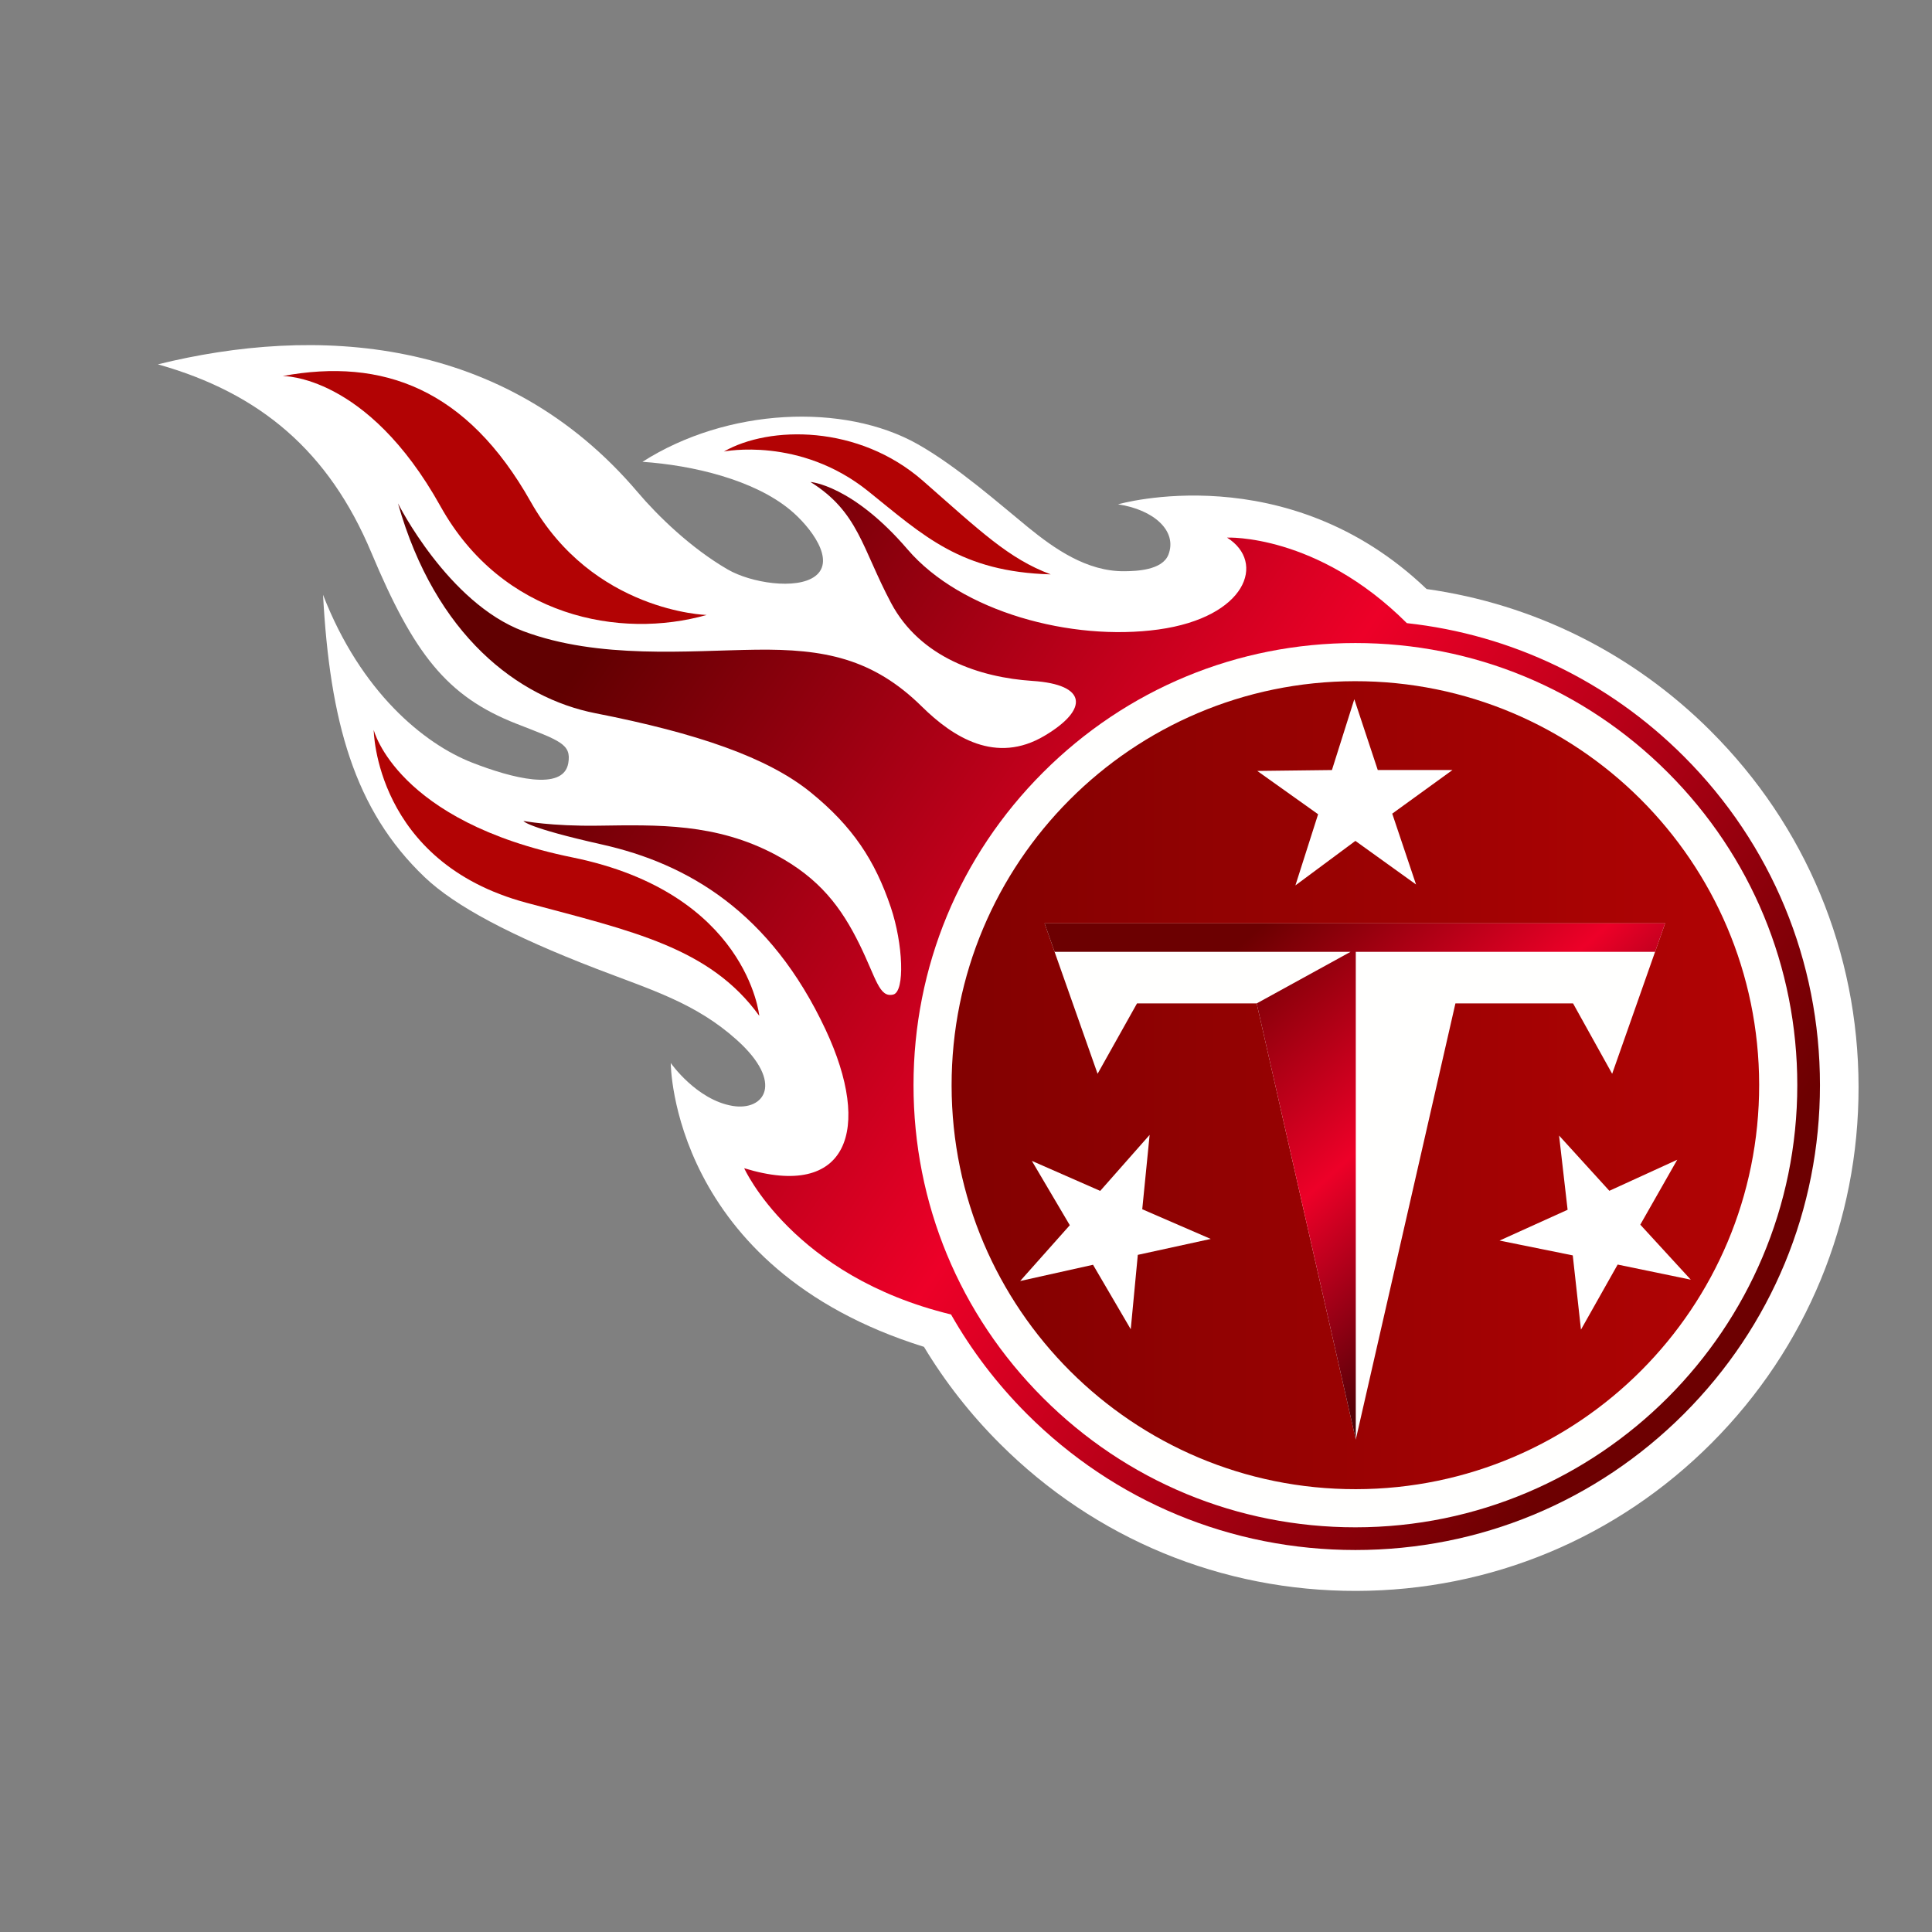 <svg width="84" height="84" viewBox="0 0 84 84" fill="none" xmlns="http://www.w3.org/2000/svg">
<rect x="0" y="0" width="84" height="84" fill="#808080" stroke="none"/>
<g clip-path="url(#clip0_3442_823)">
<path d="M74.377 31.781C70.987 28.399 66.683 26.265 62.026 25.61C55.953 19.796 48.61 21.927 48.61 21.927C50.166 22.159 51.199 23.087 50.801 24.115C50.536 24.795 49.406 24.831 48.89 24.836C47.249 24.854 45.833 23.847 44.702 22.928C43.527 21.971 41.609 20.273 39.89 19.307C36.691 17.506 31.61 17.731 27.933 20.079C30.132 20.229 32.777 20.862 34.355 22.169C35.236 22.899 36.359 24.367 35.44 25.053C34.633 25.656 32.649 25.345 31.641 24.76C30.038 23.832 28.594 22.424 27.729 21.404C21.909 14.544 13.664 14.161 6.864 15.841C11.327 17.095 14.305 19.639 16.144 24.023C17.985 28.408 19.413 30.275 22.444 31.463C24.342 32.206 24.855 32.344 24.707 33.186C24.489 34.418 22.241 33.827 20.526 33.157C18.437 32.341 15.684 30.087 14.045 25.86C14.343 31.329 15.386 35.207 18.467 38.141C19.776 39.387 22.179 40.675 25.941 42.124C28.342 43.049 30.244 43.608 32.032 45.212C34.118 47.081 33.23 48.316 31.846 48.082C30.28 47.818 29.163 46.218 29.163 46.218C29.163 46.218 29.165 55.128 40.172 58.558C41.088 60.079 42.196 61.497 43.486 62.782C47.623 66.911 53.12 69.179 58.963 69.17C64.806 69.161 70.296 66.877 74.423 62.736C78.549 58.596 80.817 53.096 80.807 47.249C80.799 41.403 78.515 35.91 74.376 31.782" fill="white"/>
<path d="M73.214 32.89C69.931 29.605 65.716 27.591 61.168 27.093C57.254 23.19 53.349 23.374 53.349 23.374C55.063 24.449 54.179 26.841 50.367 27.369C46.592 27.89 41.796 26.61 39.461 23.888C37.054 21.083 35.237 20.955 35.237 20.955C37.325 22.259 37.473 23.826 38.74 26.212C40.008 28.6 42.617 29.456 44.889 29.605C47.283 29.762 47.342 30.847 45.411 31.992C43.306 33.241 41.442 32.061 40.087 30.726C37.948 28.615 35.818 28.211 32.875 28.248C29.931 28.286 26.04 28.673 22.755 27.443C19.47 26.212 17.304 21.887 17.304 21.887C18.928 27.63 22.537 30.352 25.887 31.01C30.313 31.878 33.372 32.931 35.244 34.448C37.072 35.931 38.045 37.411 38.732 39.452C39.262 41.026 39.357 43.116 38.834 43.242C38.224 43.387 38.098 42.545 37.379 41.078C36.585 39.458 35.637 38.187 33.724 37.166C31.132 35.783 28.596 35.863 26.01 35.899C23.961 35.928 22.76 35.693 22.76 35.693C22.76 35.693 22.845 35.97 26.183 36.72C29.902 37.554 33.5 39.652 35.895 44.767C37.932 49.116 36.869 52.178 32.356 50.792C32.356 50.792 34.464 55.481 41.349 57.151C42.238 58.714 43.342 60.167 44.647 61.474C48.462 65.29 53.535 67.392 58.93 67.392C64.326 67.392 69.397 65.29 73.214 61.474C77.029 57.655 79.129 52.58 79.129 47.181C79.129 41.783 77.029 36.707 73.214 32.89Z" fill="url(#paint0_linear_3442_823)"/>
<path d="M58.93 27.958C64.062 27.958 68.887 29.957 72.515 33.588C76.145 37.219 78.143 42.047 78.143 47.18C78.143 57.781 69.524 66.405 58.93 66.405C53.799 66.405 48.974 64.405 45.345 60.774C41.716 57.143 39.718 52.316 39.718 47.18C39.718 42.047 41.716 37.219 45.345 33.588C48.974 29.957 53.799 27.958 58.93 27.958Z" fill="#FFFFFE"/>
<path d="M58.955 64.747C49.261 64.761 41.389 56.908 41.374 47.208C41.361 37.507 49.21 29.631 58.904 29.617C68.599 29.603 76.471 37.456 76.485 47.157C76.499 56.858 68.651 64.734 58.955 64.747Z" fill="url(#paint1_linear_3442_823)"/>
<path d="M54.638 43.627H49.435L47.721 46.686L45.415 40.145H72.396L70.094 46.686L68.394 43.627H63.279L58.947 62.589L54.638 43.627Z" fill="#FFFFFE"/>
<path d="M72.396 40.145H45.415L45.852 41.385H58.718L54.638 43.627L58.947 62.587V41.385H71.961L72.396 40.145Z" fill="url(#paint2_linear_3442_823)"/>
<path d="M45.684 24.973C41.772 24.862 40.177 23.309 37.747 21.356C34.773 18.966 31.474 19.632 31.474 19.632C33.449 18.5 37.334 18.454 40.132 20.909C42.632 23.102 43.858 24.292 45.684 24.973ZM12.287 16.35C16.649 15.543 20.306 16.908 23.072 21.812C25.778 26.61 30.723 26.738 30.723 26.738C26.968 27.802 21.838 26.836 19.148 22.007C15.948 16.262 12.287 16.35 12.287 16.35ZM33.012 44.166C30.863 41.192 27.487 40.484 22.887 39.25C16.299 37.483 16.248 31.735 16.248 31.735C16.248 31.735 17.235 35.721 24.89 37.279C32.494 38.828 33.012 44.166 33.012 44.166Z" fill="url(#paint3_linear_3442_823)"/>
<path d="M58.93 36.561L61.567 38.456L60.532 35.376L63.15 33.48H59.903L58.883 30.401L57.91 33.48L54.664 33.519L57.309 35.402L56.322 38.496L58.93 36.561Z" fill="white"/>
<path d="M49.663 52.576L49.984 49.343L47.835 51.778L44.863 50.473L46.513 53.27L44.355 55.696L47.523 54.99L49.163 57.793L49.47 54.559L52.641 53.867L49.663 52.576Z" fill="white"/>
<path d="M68.157 52.599L65.198 53.938L68.381 54.582L68.738 57.81L70.333 54.981L73.512 55.638L71.317 53.246L72.923 50.424L69.972 51.774L67.786 49.372L68.157 52.599Z" fill="white"/>
</g>
<defs>
<linearGradient id="paint0_linear_3442_823" x1="73" y1="56" x2="27.5" y2="25.5" gradientUnits="userSpaceOnUse">
<stop stop-color="#6D0001"/>
<stop offset="0.497" stop-color="#ed0028"/>
<stop offset="1" stop-color="#610001"/>
</linearGradient>
<linearGradient id="paint1_linear_3442_823" x1="76.485" y1="47.182" x2="41.374" y2="47.182" gradientUnits="userSpaceOnUse">
<stop stop-color="#B20304"/>
<stop offset="1" stop-color="#820101"/>
</linearGradient>
<linearGradient id="paint2_linear_3442_823" x1="72.396" y1="51.366" x2="59" y2="36.5" gradientUnits="userSpaceOnUse">
<stop stop-color="#3A0000"/>
<stop offset="0.497" stop-color="#ed0028"/>
<stop offset="1" stop-color="#6C0001"/>
</linearGradient>
<linearGradient id="paint3_linear_3442_823" x1="70.5" y1="58" x2="25.5" y2="18" gradientUnits="userSpaceOnUse">
<stop offset="0.148" stop-color="#ed0028"/>
<stop offset="0.652" stop-color="#B20304"/>
<stop offset="1" stop-color="#B20304"/>
</linearGradient>
<clipPath id="clip0_3442_823">
<rect width="84" height="84" fill="white"/>
</clipPath>
</defs>
</svg>
